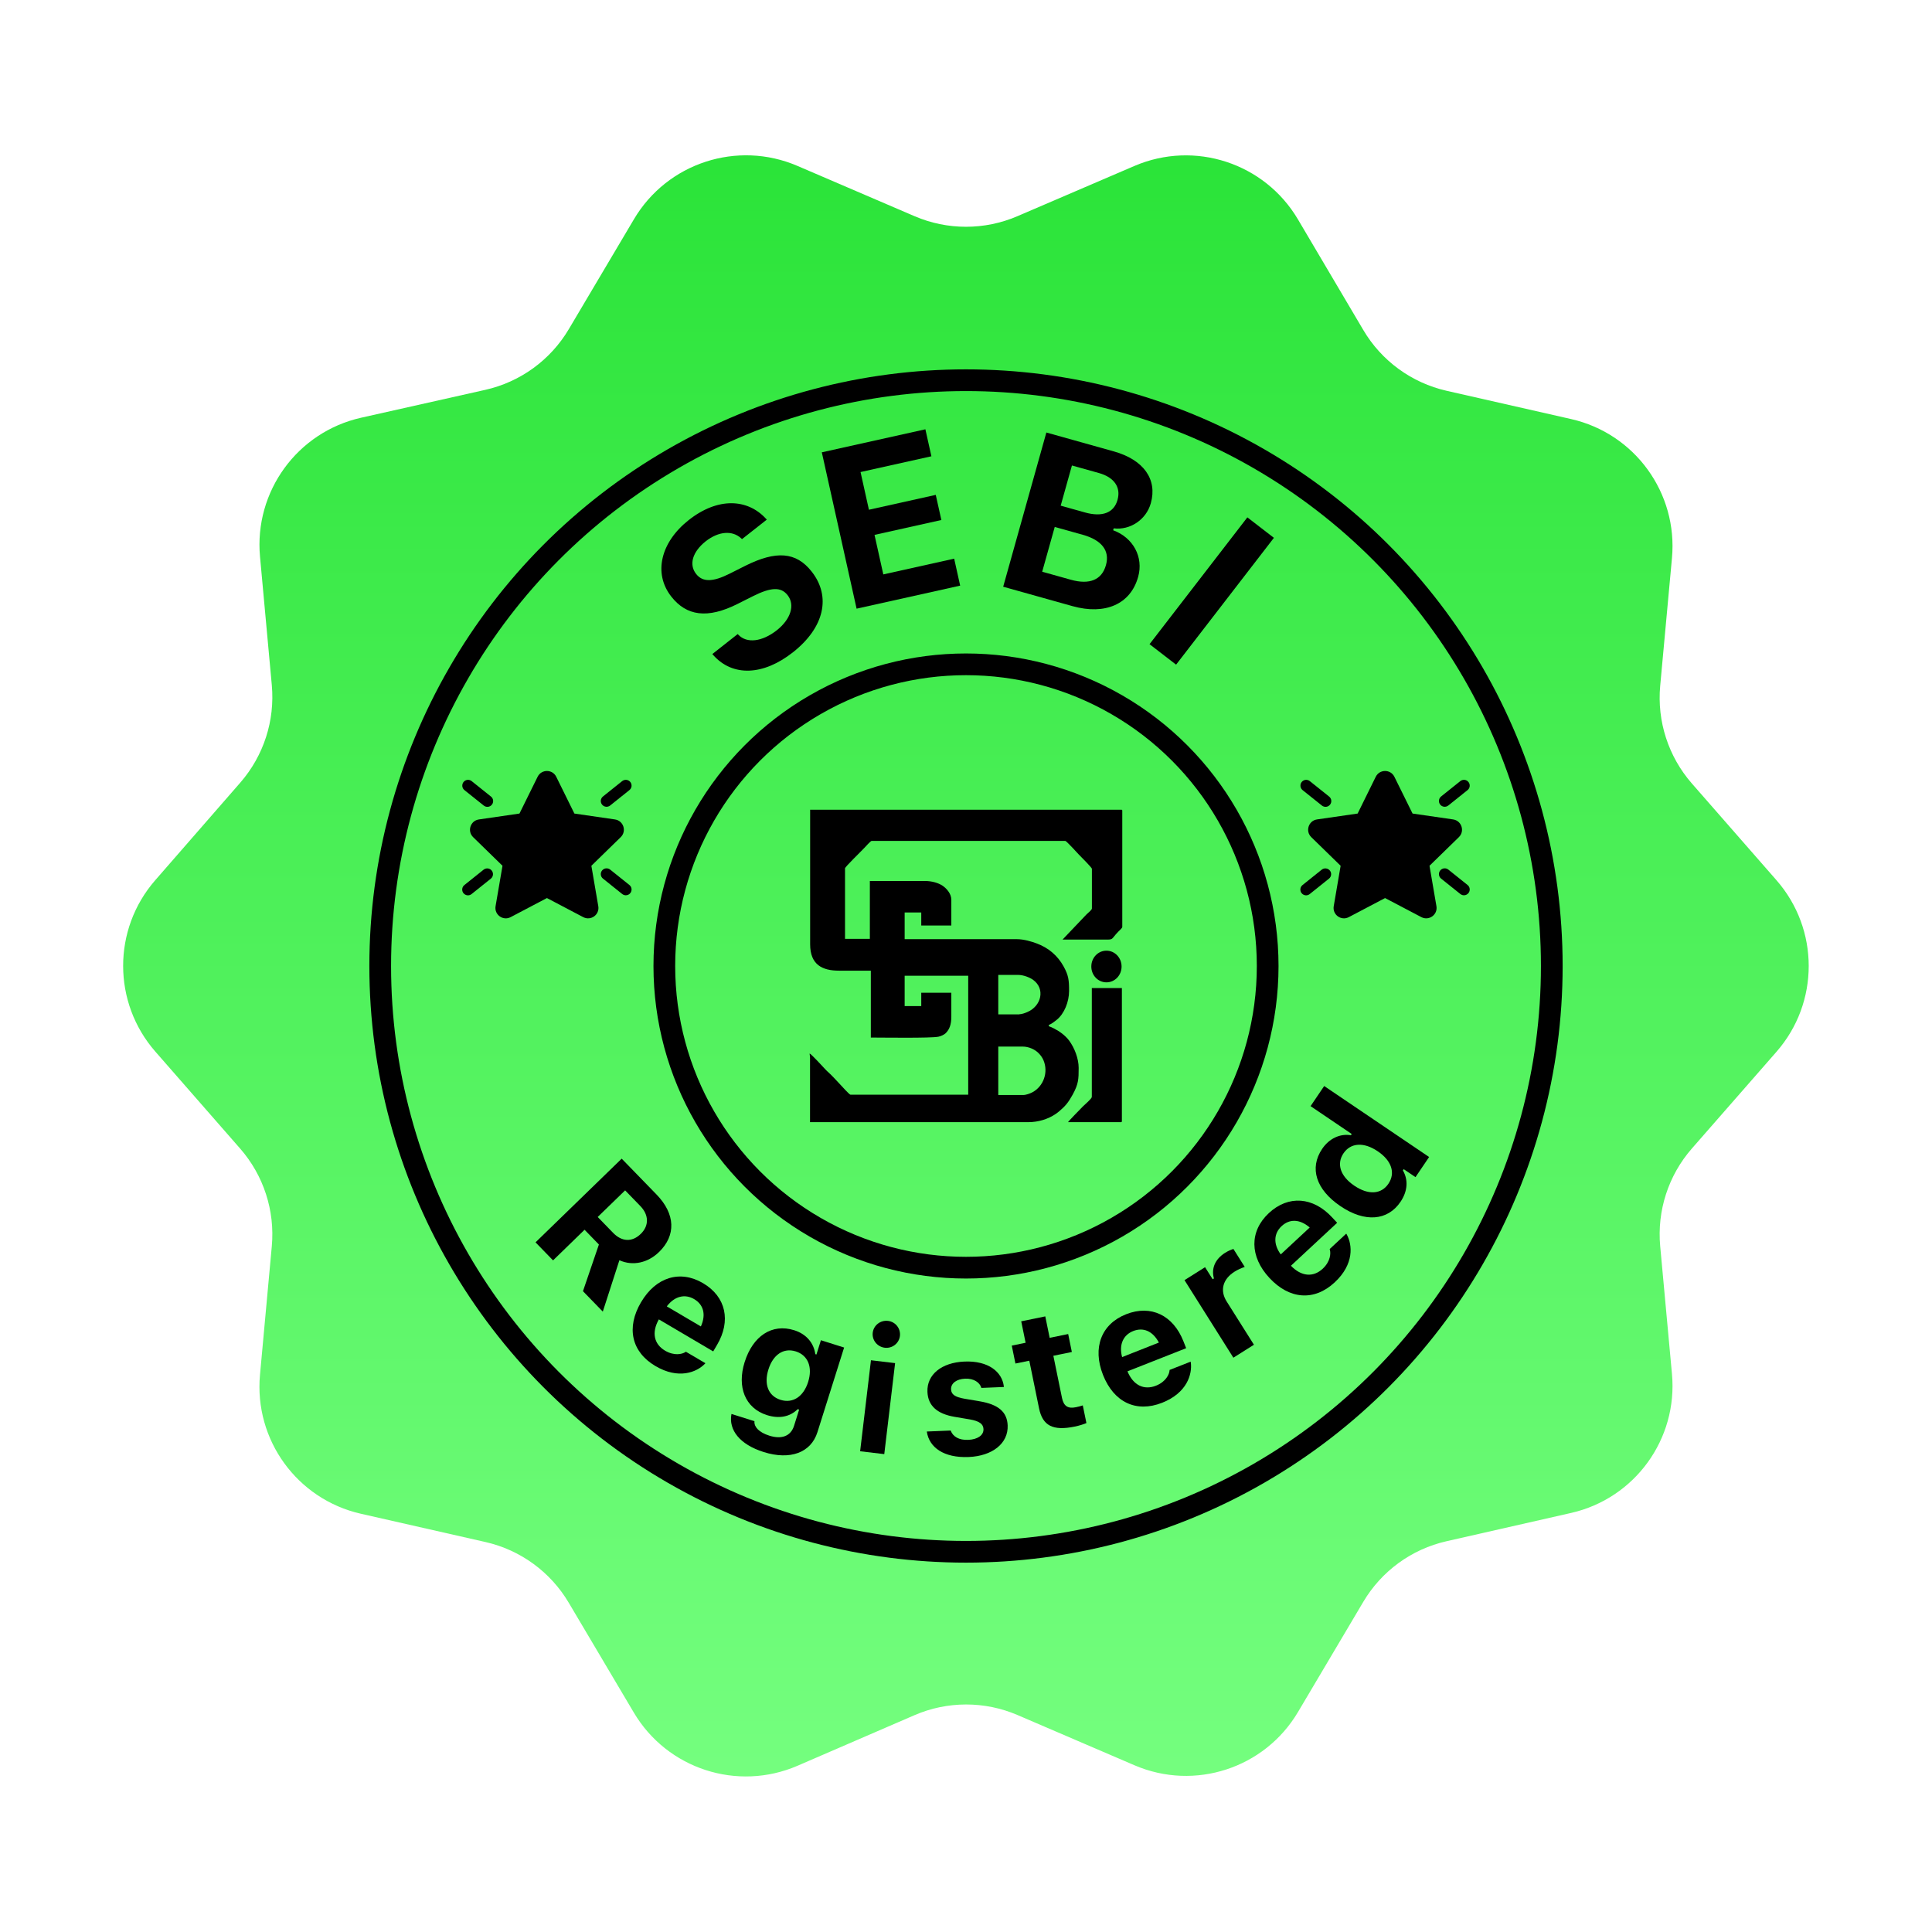<svg width="89" height="89" viewBox="0 0 89 89" fill="none" xmlns="http://www.w3.org/2000/svg">
<path d="M81.837 48.45C83.815 46.188 83.815 42.812 81.837 40.55L77.937 36.091C76.856 34.854 76.328 33.227 76.479 31.591L77.021 25.707C77.297 22.71 75.311 19.972 72.376 19.305L66.639 18.002C65.029 17.636 63.641 16.624 62.802 15.202L59.792 10.107C58.257 7.508 55.031 6.454 52.258 7.645L46.867 9.96C45.355 10.609 43.644 10.609 42.132 9.96L36.734 7.642C33.964 6.453 30.741 7.503 29.205 10.097L26.203 15.163C25.36 16.586 23.968 17.597 22.355 17.959L16.639 19.242C13.697 19.902 11.702 22.643 11.978 25.645L12.521 31.561C12.671 33.193 12.147 34.816 11.07 36.052L7.149 40.551C5.178 42.813 5.181 46.184 7.156 48.443L11.062 52.91C12.144 54.146 12.671 55.772 12.521 57.408L11.977 63.332C11.701 66.328 13.688 69.065 16.622 69.732L22.365 71.036C23.972 71.401 25.358 72.411 26.198 73.829L29.198 78.892C30.738 81.49 33.969 82.539 36.741 81.341L42.127 79.012C43.641 78.357 45.359 78.355 46.875 79.006L52.265 81.321C55.035 82.51 58.258 81.46 59.794 78.866L62.801 73.792C63.641 72.374 65.027 71.364 66.634 70.999L72.376 69.695C75.311 69.028 77.297 66.29 77.021 63.293L76.479 57.409C76.328 55.773 76.856 54.146 77.937 52.909L81.837 48.45Z" fill="url(#paint0_linear_4730_30251)"/>
<circle cx="44.5" cy="44.5" r="26.985" stroke="black"/>
<circle cx="44.5" cy="44.5" r="13.897" stroke="black"/>
<g clip-path="url(#clip0_4730_30251)">
<path fill-rule="evenodd" clip-rule="evenodd" d="M47.13 50.444H45.987V48.211H47.098C47.408 48.211 47.69 48.354 47.85 48.521C47.946 48.621 48.009 48.707 48.069 48.841C48.305 49.399 48.069 50.048 47.554 50.32C47.454 50.372 47.267 50.444 47.13 50.444ZM46.957 46.728H45.987V44.91H46.893C47.144 44.91 47.431 45.025 47.586 45.134C48.16 45.544 47.982 46.341 47.322 46.623C47.235 46.661 47.071 46.723 46.957 46.723V46.728ZM37.32 43.498C37.32 44.447 37.884 44.715 38.654 44.715H40.116V47.796C40.635 47.796 42.863 47.83 43.227 47.758C43.345 47.734 43.496 47.663 43.564 47.596C43.742 47.419 43.824 47.19 43.824 46.833V45.731H42.439V46.346H41.674V44.948H44.602V50.429H39.178C39.128 50.429 38.764 50.019 38.704 49.957C38.536 49.781 38.308 49.523 38.126 49.366C38.08 49.327 38.048 49.289 38.003 49.242C37.925 49.16 37.37 48.55 37.297 48.531C37.297 48.617 37.315 48.621 37.315 48.712V51.694H47.367C47.827 51.694 48.282 51.555 48.629 51.317C48.693 51.274 48.729 51.245 48.788 51.197C49.08 50.949 49.212 50.792 49.417 50.42C49.681 49.933 49.69 49.723 49.69 49.194C49.69 48.764 49.499 48.273 49.253 47.939C49.075 47.701 48.82 47.515 48.56 47.381C48.51 47.357 48.469 47.338 48.419 47.314C48.351 47.286 48.314 47.3 48.31 47.214C48.415 47.19 48.601 47.042 48.683 46.976C49.025 46.699 49.248 46.155 49.248 45.65C49.248 45.144 49.225 44.934 48.993 44.514C48.72 44.018 48.292 43.66 47.768 43.465C47.531 43.374 47.162 43.264 46.843 43.264H41.674V42.033H42.439V42.635H43.824V41.452C43.824 41.16 43.596 40.922 43.423 40.803C43.222 40.669 42.922 40.583 42.598 40.583H40.071V43.25H38.927V40.001C38.927 39.934 39.684 39.205 39.829 39.047C39.875 38.999 40.107 38.737 40.153 38.737H49.075C49.125 38.737 49.654 39.319 49.699 39.367C49.745 39.415 50.3 39.968 50.3 40.02V41.852C50.3 41.919 50.1 42.072 50.059 42.115L48.947 43.283H51.015C51.284 43.283 51.211 43.236 51.503 42.93C51.544 42.887 51.699 42.754 51.699 42.701V37.349C51.699 37.311 51.689 37.301 51.653 37.301H37.32V43.498Z" fill="black"/>
<path fill-rule="evenodd" clip-rule="evenodd" d="M50.296 50.53C50.296 50.611 49.977 50.878 49.886 50.968C49.749 51.111 49.244 51.622 49.198 51.694H51.571C51.63 51.694 51.681 51.708 51.681 51.646V45.516H50.296V50.53Z" fill="black"/>
<path fill-rule="evenodd" clip-rule="evenodd" d="M50.97 43.794C51.353 43.794 51.667 44.118 51.667 44.524C51.667 44.929 51.357 45.253 50.97 45.253C50.583 45.253 50.273 44.929 50.273 44.524C50.273 44.118 50.583 43.794 50.97 43.794Z" fill="black"/>
</g>
<path d="M52.955 29.675L57.461 23.833L58.684 24.776L54.178 30.618L52.955 29.675Z" fill="black"/>
<path d="M46.213 27.028L48.202 19.924L51.309 20.794C52.687 21.18 53.321 22.084 53.015 23.177L53.012 23.187C52.802 23.935 52.063 24.434 51.304 24.339L51.279 24.427C52.199 24.765 52.686 25.66 52.431 26.571L52.428 26.581C52.08 27.826 50.92 28.346 49.404 27.922L46.213 27.028ZM50.621 21.79L49.38 21.443L48.862 23.294L49.98 23.607C50.782 23.832 51.314 23.62 51.478 23.034L51.481 23.024C51.642 22.448 51.33 21.989 50.621 21.79ZM49.878 24.635L48.588 24.274L48.01 26.337L49.335 26.708C50.191 26.947 50.756 26.713 50.945 26.038L50.948 26.028C51.132 25.369 50.754 24.88 49.878 24.635Z" fill="black"/>
<path d="M39.46 28.039L37.858 20.837L42.629 19.776L42.906 21.019L39.642 21.745L40.028 23.482L43.107 22.797L43.365 23.955L40.286 24.64L40.691 26.461L43.955 25.735L44.231 26.978L39.46 28.039Z" fill="black"/>
<path d="M36.53 30.047C35.145 31.138 33.747 31.165 32.869 30.191L32.814 30.13L33.983 29.209L34.019 29.246C34.405 29.645 35.105 29.568 35.784 29.034C36.431 28.524 36.633 27.864 36.282 27.418L36.279 27.414C35.978 27.032 35.525 27.044 34.689 27.462L33.981 27.818C32.583 28.522 31.622 28.368 30.929 27.488L30.926 27.485C30.078 26.408 30.442 24.97 31.727 23.957C33.081 22.891 34.439 22.98 35.278 23.888L35.323 23.937L34.182 24.835L34.136 24.793C33.742 24.433 33.113 24.46 32.502 24.941C31.907 25.417 31.724 26.003 32.066 26.437L32.069 26.441C32.367 26.818 32.825 26.822 33.618 26.424L34.331 26.065C35.755 25.353 36.675 25.422 37.387 26.326L37.39 26.33C38.295 27.479 37.976 28.908 36.53 30.047Z" fill="black"/>
<path d="M64.515 55.365C63.924 56.238 62.872 56.323 61.754 55.566L61.748 55.562C60.623 54.801 60.308 53.81 60.907 52.924C61.232 52.444 61.731 52.213 62.23 52.296L62.269 52.239L60.373 50.956L61 50.029L65.834 53.299L65.207 54.226L64.664 53.859L64.625 53.916C64.88 54.353 64.848 54.873 64.515 55.365ZM63.959 54.531C64.292 54.038 64.111 53.471 63.47 53.037L63.463 53.033C62.822 52.599 62.219 52.641 61.889 53.13C61.558 53.619 61.747 54.187 62.386 54.619L62.392 54.623C63.037 55.059 63.628 55.02 63.959 54.531Z" fill="black"/>
<path d="M61.484 59.074C60.544 59.948 59.402 59.863 58.48 58.872L58.477 58.869C57.564 57.886 57.552 56.719 58.453 55.881C59.355 55.043 60.491 55.139 61.36 56.074L61.598 56.329L59.469 58.308C59.95 58.809 60.497 58.85 60.932 58.446C61.291 58.111 61.313 57.735 61.26 57.565L61.252 57.54L62.016 56.83L62.037 56.863C62.302 57.34 62.389 58.233 61.484 59.074ZM59.039 56.483C58.682 56.815 58.643 57.301 59 57.786L60.334 56.546C59.865 56.144 59.396 56.151 59.039 56.483Z" fill="black"/>
<path d="M56.817 62.544L54.566 58.972L55.513 58.375L55.863 58.93L55.921 58.893C55.792 58.436 55.973 58.004 56.437 57.712C56.563 57.632 56.709 57.568 56.819 57.535L57.34 58.362C57.177 58.419 57.017 58.489 56.871 58.581C56.332 58.92 56.186 59.443 56.505 59.949L57.764 61.947L56.817 62.544Z" fill="black"/>
<path d="M53.535 64.62C52.34 65.091 51.308 64.596 50.811 63.336L50.81 63.333C50.318 62.084 50.732 60.993 51.877 60.542C53.023 60.09 54.045 60.594 54.514 61.782L54.642 62.106L51.938 63.172C52.203 63.814 52.697 64.052 53.25 63.834C53.706 63.654 53.864 63.312 53.876 63.134L53.878 63.108L54.849 62.726L54.856 62.764C54.928 63.304 54.683 64.167 53.535 64.62ZM52.203 61.316C51.75 61.495 51.536 61.934 51.691 62.516L53.386 61.847C53.096 61.302 52.656 61.138 52.203 61.316Z" fill="black"/>
<path d="M49.509 65.717C48.502 65.924 48.03 65.68 47.865 64.876L47.416 62.682L46.777 62.813L46.608 61.987L47.246 61.856L47.044 60.868L48.152 60.641L48.354 61.629L49.207 61.454L49.376 62.281L48.524 62.455L48.922 64.397C48.998 64.769 49.189 64.902 49.561 64.826C49.704 64.797 49.778 64.774 49.88 64.741L50.047 65.556C49.918 65.61 49.719 65.674 49.509 65.717Z" fill="black"/>
<path d="M44.626 67.119C43.48 67.167 42.808 66.681 42.697 65.96L42.693 65.945L43.792 65.899L43.8 65.914C43.899 66.171 44.164 66.348 44.604 66.329C45.033 66.311 45.317 66.115 45.305 65.836L45.305 65.828C45.295 65.602 45.121 65.467 44.688 65.389L43.977 65.269C43.165 65.131 42.75 64.753 42.724 64.121L42.724 64.117C42.69 63.324 43.373 62.766 44.427 62.722C45.534 62.675 46.17 63.201 46.244 63.877L46.245 63.893L45.207 63.936L45.202 63.917C45.131 63.694 44.873 63.493 44.456 63.511C44.069 63.527 43.801 63.719 43.812 64.002L43.813 64.006C43.822 64.232 43.985 64.356 44.425 64.433L45.133 64.553C45.983 64.698 46.392 65.034 46.419 65.659L46.419 65.662C46.454 66.498 45.706 67.074 44.626 67.119Z" fill="black"/>
<path d="M40.758 62.085C40.416 62.044 40.163 61.736 40.203 61.394C40.245 61.047 40.563 60.807 40.906 60.848C41.248 60.888 41.497 61.196 41.456 61.543C41.415 61.885 41.101 62.126 40.758 62.085ZM39.623 66.854L40.122 62.662L41.234 62.794L40.735 66.986L39.623 66.854Z" fill="black"/>
<path d="M35.18 66.89C34.065 66.538 33.565 65.866 33.693 65.154L33.699 65.136L34.755 65.469L34.754 65.485C34.739 65.738 34.966 65.986 35.442 66.136C36.012 66.316 36.429 66.154 36.577 65.686L36.813 64.936L36.747 64.915C36.39 65.269 35.894 65.366 35.334 65.19C34.321 64.87 33.943 63.89 34.303 62.746L34.306 62.738C34.679 61.554 35.556 60.953 36.587 61.279C37.14 61.453 37.486 61.86 37.559 62.381L37.61 62.397L37.817 61.739L38.885 62.076L37.655 65.978C37.357 66.921 36.398 67.274 35.18 66.89ZM35.954 64.485C36.532 64.667 37.018 64.325 37.227 63.663L37.229 63.656C37.438 62.994 37.232 62.435 36.658 62.254C36.084 62.073 35.609 62.418 35.4 63.08L35.398 63.087C35.189 63.749 35.377 64.302 35.954 64.485Z" fill="black"/>
<path d="M30.193 62.928C29.086 62.276 28.842 61.157 29.529 59.991L29.531 59.988C30.212 58.832 31.327 58.487 32.388 59.112C33.448 59.737 33.681 60.853 33.032 61.953L32.855 62.254L30.351 60.779C30.009 61.382 30.125 61.918 30.637 62.22C31.06 62.469 31.427 62.383 31.575 62.283L31.596 62.269L32.495 62.798L32.469 62.827C32.088 63.217 31.256 63.555 30.193 62.928ZM31.978 59.846C31.558 59.598 31.081 59.7 30.717 60.18L32.287 61.104C32.539 60.541 32.398 60.093 31.978 59.846Z" fill="black"/>
<path d="M24.67 57.23L28.639 53.375L30.245 55.028C31.121 55.93 31.142 56.915 30.361 57.674L30.355 57.679C29.846 58.173 29.152 58.334 28.533 58.054L27.769 60.421L26.855 59.48L27.589 57.33L26.929 56.65L25.477 58.061L24.67 57.23ZM27.534 56.062L28.245 56.794C28.648 57.209 29.122 57.225 29.513 56.845L29.519 56.84C29.901 56.468 29.9 55.972 29.497 55.557L28.797 54.836L27.534 56.062Z" fill="black"/>
<g clip-path="url(#clip1_4730_30251)">
<path d="M25.624 35.783C25.449 35.428 24.942 35.428 24.766 35.783L23.93 37.477L22.061 37.749C21.669 37.805 21.512 38.288 21.796 38.565L23.148 39.883L22.829 41.744C22.762 42.136 23.172 42.434 23.523 42.249L25.195 41.37L26.867 42.249C27.218 42.433 27.628 42.136 27.561 41.745L27.242 39.883L28.594 38.565C28.878 38.288 28.722 37.806 28.329 37.749L26.46 37.477L25.624 35.783H25.624ZM21.354 36.024C21.31 36.079 21.29 36.15 21.297 36.22C21.305 36.29 21.341 36.354 21.396 36.398L22.282 37.107C22.309 37.129 22.34 37.146 22.374 37.157C22.408 37.167 22.444 37.17 22.479 37.167C22.514 37.163 22.548 37.153 22.579 37.136C22.61 37.119 22.637 37.096 22.659 37.068C22.681 37.041 22.698 37.009 22.707 36.975C22.717 36.941 22.72 36.906 22.716 36.87C22.712 36.835 22.7 36.801 22.683 36.771C22.665 36.74 22.642 36.713 22.614 36.692L21.728 35.983C21.701 35.961 21.669 35.945 21.636 35.935C21.602 35.925 21.567 35.922 21.532 35.926C21.497 35.93 21.464 35.94 21.433 35.957C21.403 35.974 21.376 35.997 21.354 36.024ZM29.036 41.142C29.08 41.087 29.1 41.016 29.093 40.946C29.085 40.876 29.049 40.812 28.994 40.768L28.108 40.059C28.053 40.015 27.983 39.995 27.913 40.002C27.843 40.01 27.779 40.045 27.735 40.1C27.69 40.156 27.67 40.226 27.678 40.296C27.686 40.366 27.721 40.43 27.776 40.474L28.662 41.183C28.689 41.205 28.721 41.221 28.754 41.231C28.788 41.241 28.823 41.244 28.858 41.24C28.892 41.236 28.926 41.225 28.957 41.209C28.987 41.192 29.014 41.169 29.036 41.142ZM21.396 40.768C21.368 40.79 21.344 40.817 21.327 40.847C21.309 40.878 21.298 40.912 21.294 40.947C21.29 40.982 21.293 41.018 21.302 41.052C21.312 41.086 21.328 41.117 21.35 41.145C21.372 41.172 21.4 41.195 21.431 41.212C21.462 41.229 21.496 41.24 21.531 41.243C21.566 41.247 21.602 41.243 21.635 41.233C21.669 41.223 21.701 41.206 21.728 41.183L22.614 40.474C22.668 40.43 22.701 40.366 22.709 40.297C22.716 40.227 22.695 40.158 22.652 40.104C22.608 40.049 22.545 40.014 22.476 40.006C22.407 39.998 22.337 40.017 22.282 40.059L21.396 40.768ZM29.036 36.024C29.08 36.079 29.1 36.149 29.093 36.219C29.085 36.289 29.049 36.353 28.994 36.397L28.108 37.106C28.081 37.128 28.05 37.145 28.016 37.154C27.983 37.164 27.948 37.167 27.913 37.163C27.878 37.159 27.845 37.149 27.814 37.132C27.783 37.115 27.756 37.092 27.735 37.065C27.713 37.038 27.696 37.007 27.687 36.973C27.677 36.94 27.674 36.904 27.678 36.87C27.682 36.835 27.692 36.801 27.709 36.771C27.726 36.74 27.749 36.713 27.776 36.691L28.662 35.982C28.689 35.961 28.721 35.944 28.754 35.934C28.788 35.925 28.823 35.922 28.858 35.926C28.892 35.929 28.926 35.94 28.957 35.957C28.987 35.974 29.014 35.996 29.036 36.024Z" fill="black"/>
</g>
<g clip-path="url(#clip2_4730_30251)">
<path d="M64.234 35.783C64.059 35.428 63.552 35.428 63.376 35.783L62.541 37.477L60.671 37.748C60.279 37.805 60.122 38.288 60.406 38.565L61.758 39.883L61.44 41.744C61.372 42.135 61.783 42.434 62.134 42.249L63.805 41.37L65.477 42.249C65.828 42.433 66.238 42.135 66.171 41.744L65.852 39.883L67.205 38.564C67.488 38.288 67.332 37.806 66.939 37.748L65.071 37.477L64.234 35.783H64.234ZM59.964 36.024C59.92 36.079 59.9 36.149 59.908 36.219C59.916 36.289 59.951 36.354 60.006 36.398L60.892 37.106C60.919 37.129 60.951 37.146 60.985 37.156C61.018 37.167 61.054 37.17 61.089 37.167C61.124 37.163 61.158 37.153 61.189 37.136C61.22 37.119 61.248 37.096 61.27 37.068C61.292 37.041 61.308 37.009 61.318 36.975C61.328 36.941 61.33 36.905 61.326 36.87C61.322 36.835 61.311 36.801 61.293 36.771C61.276 36.74 61.252 36.713 61.224 36.691L60.338 35.983C60.311 35.961 60.28 35.944 60.246 35.935C60.212 35.925 60.177 35.922 60.143 35.926C60.108 35.929 60.074 35.94 60.044 35.957C60.013 35.974 59.986 35.997 59.964 36.024ZM67.646 41.142C67.69 41.086 67.711 41.016 67.703 40.946C67.695 40.876 67.66 40.812 67.605 40.768L66.719 40.059C66.664 40.015 66.593 39.994 66.523 40.002C66.453 40.01 66.389 40.045 66.345 40.1C66.301 40.155 66.28 40.226 66.288 40.296C66.296 40.366 66.331 40.43 66.386 40.474L67.272 41.183C67.3 41.205 67.331 41.221 67.365 41.231C67.398 41.241 67.433 41.244 67.468 41.24C67.503 41.236 67.536 41.225 67.567 41.208C67.597 41.191 67.624 41.169 67.646 41.142ZM60.006 40.768C59.978 40.789 59.955 40.816 59.937 40.847C59.92 40.878 59.908 40.912 59.904 40.947C59.9 40.982 59.903 41.017 59.913 41.051C59.922 41.085 59.938 41.117 59.961 41.145C59.983 41.172 60.01 41.195 60.041 41.212C60.072 41.229 60.106 41.239 60.141 41.243C60.176 41.247 60.212 41.243 60.246 41.233C60.28 41.222 60.311 41.206 60.338 41.183L61.224 40.474C61.278 40.429 61.312 40.366 61.319 40.296C61.326 40.227 61.306 40.158 61.262 40.103C61.218 40.049 61.155 40.014 61.086 40.006C61.017 39.997 60.947 40.016 60.892 40.059L60.006 40.768ZM67.646 36.024C67.69 36.079 67.711 36.149 67.703 36.219C67.695 36.289 67.66 36.353 67.605 36.397L66.719 37.106C66.691 37.128 66.66 37.144 66.627 37.154C66.593 37.164 66.558 37.167 66.523 37.163C66.489 37.159 66.455 37.148 66.424 37.132C66.394 37.115 66.367 37.092 66.345 37.065C66.323 37.038 66.307 37.006 66.297 36.973C66.287 36.939 66.284 36.904 66.288 36.869C66.292 36.835 66.303 36.801 66.319 36.77C66.336 36.74 66.359 36.713 66.386 36.691L67.272 35.982C67.3 35.96 67.331 35.944 67.365 35.934C67.398 35.925 67.433 35.922 67.468 35.925C67.503 35.929 67.536 35.94 67.567 35.957C67.597 35.974 67.624 35.996 67.646 36.024Z" fill="black"/>
</g>
<defs>
<linearGradient id="paint0_linear_4730_30251" x1="44.5" y1="5.562" x2="44.5" y2="83.438" gradientUnits="userSpaceOnUse">
<stop stop-color="#29E337"/>
<stop offset="1" stop-color="#76FF80"/>
</linearGradient>
<clipPath id="clip0_4730_30251">
<rect width="14.397" height="14.397" fill="white" transform="translate(37.302 37.301)"/>
</clipPath>
<clipPath id="clip1_4730_30251">
<rect width="8.507" height="8.507" fill="white" transform="translate(20.941 34.684)"/>
</clipPath>
<clipPath id="clip2_4730_30251">
<rect width="8.507" height="8.507" fill="white" transform="translate(59.552 34.684)"/>
</clipPath>
</defs>
</svg>
